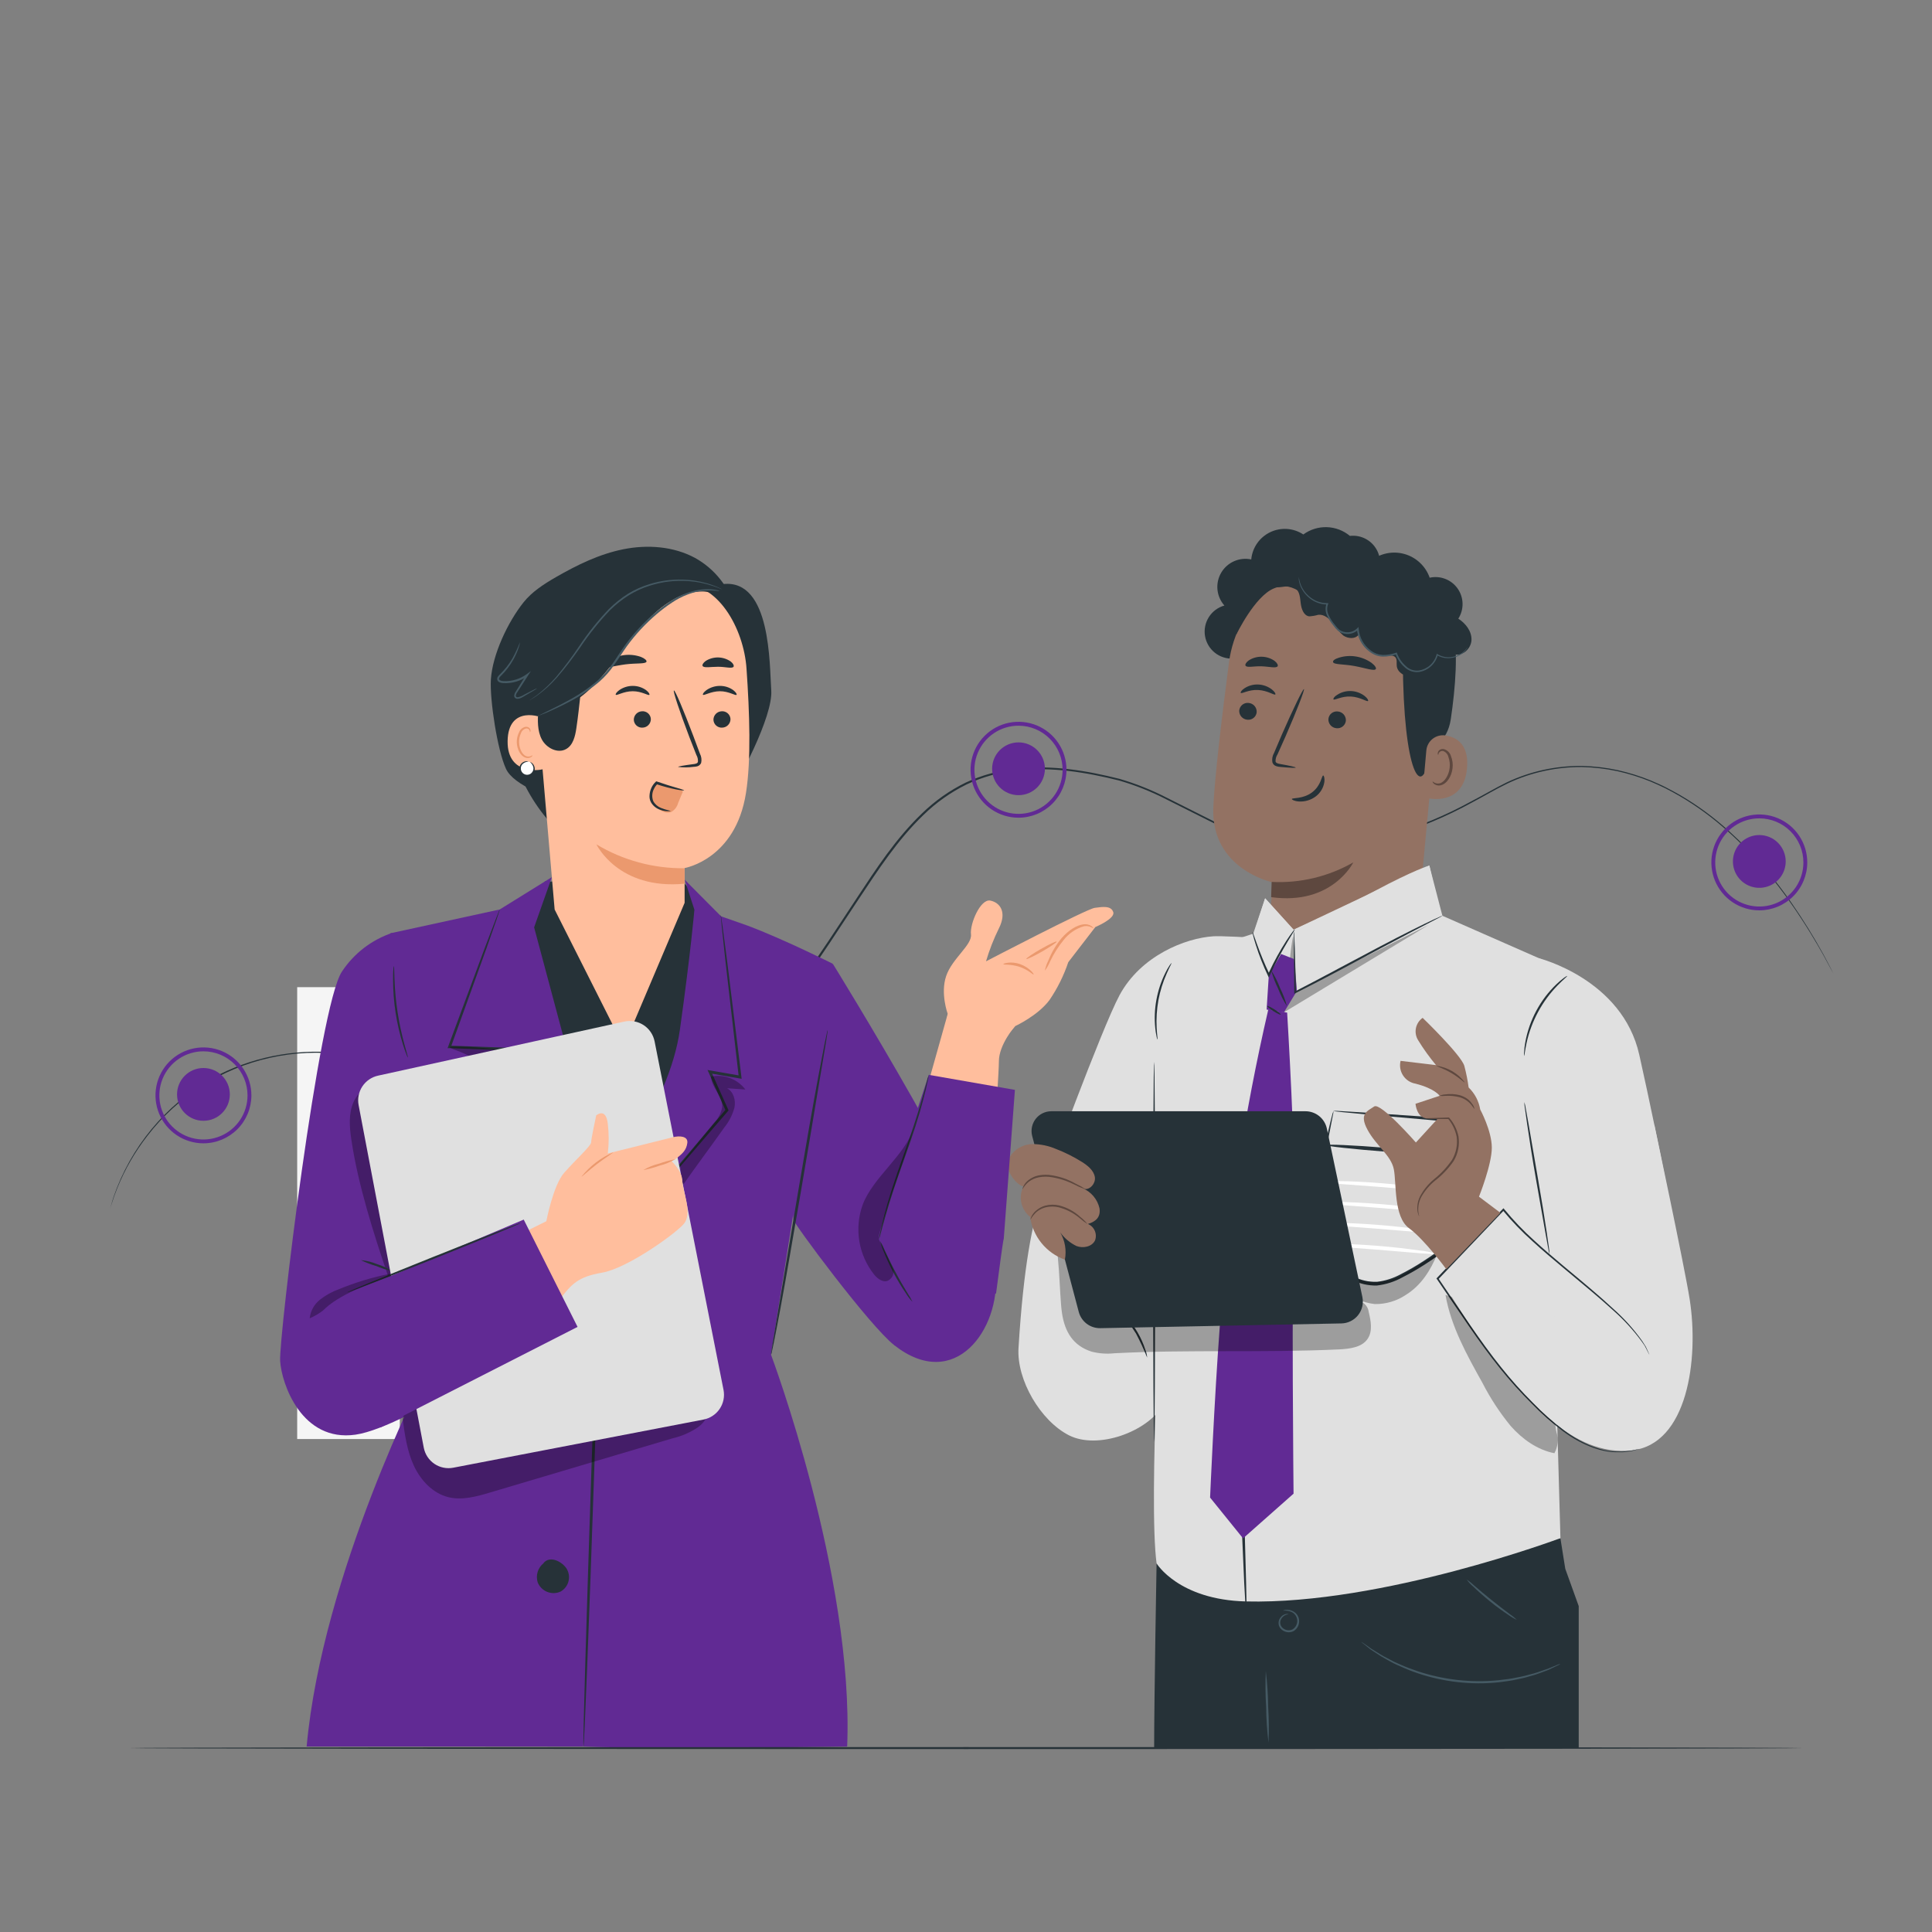<svg width="250" height="250" viewBox="0 0 250 250" fill="none" xmlns="http://www.w3.org/2000/svg">
<rect x="0" y="0" width="250" height="250" fill="#808080" stroke="none"/>
<g id="Business analytics-pana 1">
<g id="freepik--Chart--inject-23">
<path id="Vector" d="M51.735 127.74H38.455V186.21H51.735V127.74Z" fill="#F5F5F5"/>
<path id="Vector_2" d="M237.235 125.96C237.235 125.96 237.115 125.76 236.895 125.355C236.675 124.95 236.365 124.355 235.925 123.555C235.04 121.995 233.71 119.7 231.755 116.905C230.78 115.51 229.625 114 228.28 112.405C226.83 110.685 225.259 109.071 223.58 107.575C221.663 105.84 219.572 104.309 217.34 103.005C216.745 102.665 216.14 102.325 215.505 102.005C214.87 101.685 214.215 101.405 213.555 101.12C212.179 100.56 210.759 100.117 209.31 99.795C207.789 99.468 206.24 99.288 204.685 99.255C203.061 99.247 201.442 99.415 199.855 99.755C198.2 100.109 196.592 100.656 195.065 101.385C193.515 102.125 192 103.045 190.4 103.885C187.143 105.674 183.705 107.112 180.145 108.175C176.332 109.201 172.386 109.648 168.44 109.5C167.94 109.5 167.44 109.46 166.94 109.44C166.428 109.429 165.917 109.39 165.41 109.325C165.155 109.29 164.91 109.275 164.645 109.225L163.885 109.07C163.385 108.98 162.885 108.81 162.385 108.67C160.392 108.024 158.452 107.224 156.585 106.275L150.865 103.405C148.93 102.415 146.906 101.61 144.82 101C140.59 99.94 136.115 99.205 131.62 99.68C129.355 99.917 127.146 100.533 125.085 101.5C123.026 102.514 121.141 103.847 119.5 105.45C116.15 108.67 113.63 112.565 111.125 116.325C108.62 120.085 106.215 123.875 103.625 127.425C101.124 130.948 98.289 134.221 95.16 137.2C93.625 138.626 91.986 139.935 90.255 141.115C88.554 142.259 86.763 143.262 84.9 144.115C83.085 144.954 81.19 145.609 79.245 146.07C78.29 146.325 77.315 146.46 76.355 146.62C75.395 146.729 74.43 146.789 73.465 146.8C69.724 146.825 66.032 145.945 62.705 144.235C59.47 142.66 56.555 140.77 53.57 139.305C47.832 136.336 41.233 135.478 34.927 136.881C28.62 138.284 23.008 141.858 19.07 146.98C17.46 149.045 16.147 151.326 15.17 153.755L14.75 154.865C14.635 155.185 14.555 155.46 14.485 155.675L14.265 156.34C14.265 156.34 14.325 156.11 14.46 155.67C14.525 155.45 14.6 155.17 14.71 154.85C14.82 154.53 14.965 154.155 15.12 153.735C17.625 147.366 22.363 142.128 28.45 139C33.419 136.547 39.002 135.615 44.5 136.32C47.685 136.721 50.777 137.67 53.64 139.125C56.64 140.59 59.555 142.48 62.78 144.04C66.077 145.73 69.734 146.597 73.44 146.57C74.397 146.56 75.353 146.499 76.305 146.39C77.26 146.23 78.22 146.095 79.17 145.845C81.1 145.383 82.979 144.73 84.78 143.895C86.629 143.04 88.407 142.037 90.095 140.895C91.814 139.719 93.444 138.417 94.97 137C98.085 134.028 100.908 130.765 103.4 127.255C105.98 123.71 108.4 119.95 110.9 116.165C113.4 112.38 115.92 108.5 119.3 105.26C120.967 103.634 122.883 102.283 124.975 101.26C127.063 100.293 129.299 99.685 131.59 99.46C136.14 98.96 140.635 99.72 144.885 100.79C146.982 101.404 149.016 102.216 150.96 103.215L156.675 106.085C158.532 107.029 160.459 107.828 162.44 108.475C162.94 108.61 163.44 108.78 163.94 108.865L164.69 109.02C164.94 109.07 165.19 109.085 165.44 109.12C165.94 109.19 166.44 109.21 166.94 109.235C167.44 109.26 167.94 109.3 168.44 109.295C172.363 109.449 176.286 109.012 180.08 108C183.627 106.945 187.053 105.517 190.3 103.74C191.895 102.92 193.405 102.01 194.975 101.24C198.011 99.807 201.332 99.079 204.69 99.11C206.257 99.143 207.818 99.328 209.35 99.66C210.808 99.987 212.236 100.435 213.62 101C214.285 101.295 214.955 101.565 215.58 101.895C216.205 102.225 216.825 102.545 217.425 102.895C219.663 104.208 221.759 105.749 223.68 107.495C225.357 109.003 226.926 110.627 228.375 112.355C229.72 113.94 230.875 115.455 231.835 116.855C233.329 119.008 234.709 121.237 235.97 123.535C236.4 124.325 236.705 124.94 236.92 125.345L237.235 125.96Z" fill="#263238"/>
<path id="Vector_3" d="M131.795 102.895C133.681 102.895 135.21 101.366 135.21 99.48C135.21 97.594 133.681 96.065 131.795 96.065C129.909 96.065 128.38 97.594 128.38 99.48C128.38 101.366 129.909 102.895 131.795 102.895Z" fill="#612A94"/>
<path id="Vector_4" d="M131.795 105.81C130.567 105.81 129.368 105.446 128.347 104.764C127.326 104.082 126.531 103.112 126.062 101.978C125.592 100.844 125.47 99.596 125.709 98.392C125.949 97.189 126.541 96.083 127.409 95.216C128.277 94.348 129.383 93.757 130.587 93.519C131.791 93.28 133.039 93.403 134.173 93.874C135.307 94.344 136.275 95.14 136.957 96.161C137.638 97.182 138.001 98.382 138 99.61C137.997 101.254 137.342 102.831 136.179 103.993C135.016 105.155 133.439 105.809 131.795 105.81ZM131.795 93.905C130.667 93.905 129.564 94.24 128.625 94.866C127.687 95.493 126.956 96.384 126.524 97.427C126.092 98.469 125.979 99.616 126.199 100.723C126.42 101.83 126.963 102.846 127.761 103.644C128.559 104.442 129.575 104.985 130.682 105.205C131.789 105.425 132.936 105.312 133.978 104.881C135.021 104.449 135.911 103.718 136.538 102.779C137.165 101.841 137.5 100.738 137.5 99.61C137.499 98.097 136.897 96.647 135.827 95.577C134.758 94.508 133.307 93.906 131.795 93.905Z" fill="#612A94"/>
<path id="Vector_5" d="M26.324 145.03C28.21 145.03 29.739 143.501 29.739 141.615C29.739 139.729 28.21 138.2 26.324 138.2C24.438 138.2 22.909 139.729 22.909 141.615C22.909 143.501 24.438 145.03 26.324 145.03Z" fill="#612A94"/>
<path id="Vector_6" d="M26.325 147.945C25.098 147.945 23.898 147.581 22.878 146.899C21.857 146.217 21.062 145.248 20.592 144.114C20.123 142.981 20 141.733 20.239 140.529C20.479 139.326 21.07 138.22 21.938 137.352C22.805 136.485 23.911 135.894 25.115 135.654C26.318 135.415 27.566 135.538 28.7 136.007C29.834 136.477 30.803 137.272 31.484 138.293C32.166 139.313 32.53 140.513 32.53 141.74C32.529 143.385 31.875 144.963 30.711 146.126C29.548 147.289 27.97 147.944 26.325 147.945ZM26.325 136.04C25.197 136.04 24.093 136.375 23.155 137.002C22.217 137.629 21.486 138.52 21.054 139.563C20.622 140.606 20.51 141.753 20.73 142.86C20.951 143.967 21.494 144.983 22.293 145.781C23.091 146.578 24.108 147.121 25.215 147.341C26.322 147.56 27.469 147.447 28.512 147.014C29.554 146.582 30.445 145.85 31.071 144.911C31.697 143.972 32.031 142.868 32.03 141.74C32.028 140.228 31.425 138.779 30.356 137.711C29.287 136.642 27.837 136.041 26.325 136.04Z" fill="#612A94"/>
<path id="Vector_7" d="M231.069 111.47C231.069 112.145 230.869 112.806 230.494 113.367C230.118 113.929 229.585 114.367 228.961 114.625C228.337 114.883 227.65 114.951 226.988 114.819C226.326 114.688 225.717 114.362 225.239 113.885C224.762 113.407 224.437 112.799 224.305 112.136C224.173 111.474 224.241 110.787 224.499 110.163C224.758 109.539 225.195 109.006 225.757 108.63C226.319 108.255 226.979 108.055 227.654 108.055C228.56 108.055 229.429 108.415 230.069 109.055C230.709 109.696 231.069 110.564 231.069 111.47Z" fill="#612A94"/>
<path id="Vector_8" d="M227.654 117.8C226.427 117.8 225.227 117.436 224.206 116.754C223.186 116.072 222.391 115.102 221.921 113.968C221.452 112.834 221.329 111.586 221.569 110.383C221.809 109.179 222.4 108.073 223.268 107.206C224.137 106.338 225.243 105.747 226.447 105.509C227.651 105.27 228.899 105.393 230.032 105.864C231.166 106.334 232.135 107.13 232.816 108.151C233.497 109.172 233.86 110.372 233.859 111.6C233.857 113.244 233.202 114.821 232.039 115.983C230.875 117.145 229.299 117.799 227.654 117.8ZM227.654 105.895C226.526 105.895 225.423 106.229 224.485 106.856C223.547 107.483 222.815 108.374 222.383 109.417C221.952 110.459 221.839 111.606 222.059 112.713C222.279 113.82 222.822 114.836 223.62 115.634C224.418 116.432 225.435 116.975 226.541 117.195C227.648 117.415 228.795 117.302 229.837 116.871C230.88 116.439 231.771 115.708 232.398 114.769C233.025 113.831 233.359 112.728 233.359 111.6C233.358 110.087 232.756 108.637 231.687 107.567C230.617 106.498 229.167 105.896 227.654 105.895Z" fill="#612A94"/>
</g>
<g id="freepik--character-2--inject-23">
<path id="Vector_9" d="M149.661 202.325C149.661 202.325 149.346 219.74 149.346 226.2H204.286V207.83L202.546 203L201.921 199.08L149.661 202.325Z" fill="#263238"/>
<path id="Vector_10" d="M164.145 225.5C163.957 223.967 163.855 222.424 163.84 220.88C163.74 219.337 163.725 217.79 163.795 216.245C163.983 217.78 164.084 219.324 164.1 220.87C164.199 222.411 164.214 223.957 164.145 225.5Z" fill="#455A64"/>
<path id="Vector_11" d="M166.025 208.42C166.025 208.42 166.125 208.345 166.345 208.315C166.659 208.276 166.977 208.33 167.26 208.47C167.48 208.57 167.672 208.724 167.818 208.917C167.964 209.11 168.059 209.336 168.095 209.575C168.137 209.868 168.09 210.167 167.962 210.434C167.834 210.701 167.63 210.924 167.375 211.075C167.102 211.208 166.794 211.248 166.496 211.189C166.198 211.13 165.928 210.976 165.725 210.75C165.545 210.552 165.445 210.293 165.445 210.025C165.445 209.797 165.513 209.574 165.64 209.385C165.724 209.248 165.835 209.13 165.967 209.037C166.099 208.945 166.248 208.882 166.405 208.85C166.63 208.82 166.75 208.875 166.745 208.885C166.74 208.895 166.62 208.885 166.43 208.95C166.16 209.041 165.934 209.23 165.795 209.48C165.69 209.651 165.643 209.853 165.663 210.053C165.683 210.254 165.768 210.442 165.905 210.59C166.074 210.769 166.295 210.89 166.536 210.936C166.778 210.982 167.028 210.95 167.25 210.845C167.444 210.726 167.603 210.558 167.711 210.358C167.819 210.158 167.872 209.933 167.864 209.706C167.857 209.478 167.789 209.257 167.668 209.065C167.547 208.872 167.377 208.715 167.175 208.61C166.817 208.442 166.419 208.377 166.025 208.42Z" fill="#455A64"/>
<path id="Vector_12" d="M196.275 209.6C195.898 209.439 195.542 209.232 195.215 208.985C194.585 208.57 193.715 207.96 192.835 207.24C191.955 206.52 191.16 205.815 190.62 205.29C190.307 205.026 190.028 204.723 189.79 204.39C190.132 204.614 190.452 204.87 190.745 205.155C191.315 205.655 192.105 206.32 192.995 207.035C193.885 207.75 194.72 208.38 195.32 208.835C195.661 209.06 195.981 209.316 196.275 209.6Z" fill="#455A64"/>
<path id="Vector_13" d="M201.91 215.32C201.837 215.376 201.756 215.421 201.67 215.455L200.95 215.8L200.45 216.045C200.26 216.13 200.04 216.205 199.81 216.29C199.35 216.455 198.81 216.675 198.23 216.83L197.29 217.095C196.965 217.185 196.615 217.24 196.26 217.32C195.55 217.49 194.76 217.575 193.96 217.685C190.396 218.055 186.794 217.651 183.4 216.5C182.664 216.251 181.942 215.964 181.235 215.64C180.905 215.49 180.575 215.355 180.275 215.2L179.42 214.735C178.929 214.469 178.454 214.177 177.995 213.86C177.79 213.725 177.595 213.605 177.42 213.485C177.245 213.365 177.105 213.24 176.965 213.13L176.34 212.63C176.2 212.515 176.13 212.455 176.135 212.445C176.218 212.486 176.296 212.535 176.37 212.59L177.025 213.045L177.49 213.375C177.665 213.49 177.865 213.605 178.075 213.735C178.495 213.985 178.955 214.3 179.51 214.565L180.365 215.015C180.665 215.165 180.99 215.29 181.32 215.44C181.975 215.75 182.71 215.99 183.475 216.265C186.834 217.375 190.389 217.769 193.91 217.42C194.72 217.32 195.49 217.245 196.195 217.085C196.55 217.01 196.895 216.96 197.22 216.875L198.155 216.625C198.755 216.485 199.27 216.28 199.735 216.125C199.965 216.045 200.185 215.975 200.38 215.9L200.91 215.68L201.645 215.38C201.731 215.349 201.82 215.329 201.91 215.32Z" fill="#455A64"/>
<path id="Vector_14" d="M159.565 85.22C158.705 85.265 157.858 84.992 157.187 84.452C156.516 83.912 156.067 83.143 155.927 82.293C155.787 81.443 155.966 80.572 156.429 79.845C156.891 79.118 157.606 78.588 158.435 78.355C157.929 77.782 157.615 77.064 157.54 76.303C157.465 75.543 157.632 74.777 158.017 74.116C158.402 73.456 158.985 72.933 159.684 72.623C160.383 72.313 161.162 72.232 161.91 72.39C161.98 71.64 162.242 70.921 162.673 70.303C163.103 69.686 163.686 69.19 164.365 68.864C165.044 68.539 165.795 68.395 166.547 68.447C167.298 68.499 168.022 68.744 168.65 69.16C169.531 68.513 170.603 68.18 171.695 68.214C172.787 68.247 173.836 68.645 174.675 69.345C175.41 69.26 176.152 69.409 176.797 69.772C177.441 70.135 177.954 70.693 178.261 71.366C178.569 72.038 178.656 72.791 178.509 73.515C178.362 74.24 177.99 74.9 177.445 75.4" fill="#263238"/>
<path id="Vector_15" d="M159.035 85.68C159.52 81.98 161.38 78.599 164.247 76.21C167.113 73.821 170.774 72.6 174.5 72.79L175.27 72.83C183.52 73.72 187.37 81.23 186.245 89.45L183.68 116.95L183.54 118.285L164.26 121.165L164.635 114.165C164.635 114.165 156.72 112.5 157 104.545C157.16 100.7 158.1 92.81 159.035 85.68Z" fill="#937263"/>
<path id="Vector_16" d="M164.55 114.12C168.243 114.307 171.912 113.429 175.12 111.59C175.12 111.59 172.385 117.19 164.485 116.09L164.55 114.12Z" fill="#5E483F"/>
<path id="Vector_17" d="M160.355 91.93C160.339 92.225 160.437 92.515 160.63 92.739C160.823 92.963 161.096 93.103 161.39 93.13C161.534 93.149 161.681 93.139 161.821 93.1C161.961 93.062 162.092 92.995 162.206 92.906C162.32 92.816 162.415 92.704 162.485 92.577C162.556 92.449 162.6 92.309 162.615 92.165C162.632 91.868 162.533 91.577 162.339 91.352C162.145 91.127 161.871 90.987 161.575 90.96C161.431 90.943 161.285 90.954 161.146 90.993C161.006 91.033 160.876 91.1 160.763 91.19C160.649 91.28 160.555 91.392 160.485 91.519C160.415 91.646 160.371 91.786 160.355 91.93Z" fill="#263238"/>
<path id="Vector_18" d="M160.551 89.66C160.686 89.815 161.551 89.22 162.801 89.285C164.051 89.35 164.885 90 165.025 89.86C165.095 89.795 164.966 89.52 164.586 89.22C164.077 88.826 163.458 88.601 162.816 88.575C162.178 88.546 161.547 88.721 161.016 89.075C160.626 89.325 160.501 89.59 160.551 89.66Z" fill="#263238"/>
<path id="Vector_19" d="M171.895 93.03C171.876 93.326 171.973 93.617 172.167 93.842C172.36 94.066 172.635 94.206 172.93 94.23C173.074 94.248 173.22 94.237 173.36 94.199C173.5 94.16 173.63 94.094 173.744 94.004C173.858 93.914 173.953 93.802 174.024 93.676C174.094 93.549 174.139 93.409 174.155 93.265C174.173 92.969 174.074 92.677 173.88 92.453C173.685 92.229 173.411 92.089 173.115 92.065C172.971 92.046 172.825 92.056 172.685 92.095C172.546 92.134 172.415 92.2 172.301 92.29C172.187 92.38 172.093 92.492 172.023 92.619C171.953 92.746 171.91 92.886 171.895 93.03Z" fill="#263238"/>
<path id="Vector_20" d="M172.55 90.5C172.685 90.655 173.58 90.065 174.8 90.13C176.02 90.195 176.885 90.845 177.025 90.705C177.095 90.64 176.965 90.365 176.59 90.065C176.08 89.671 175.459 89.446 174.815 89.42C174.178 89.393 173.548 89.568 173.015 89.92C172.63 90.15 172.5 90.415 172.55 90.5Z" fill="#263238"/>
<path id="Vector_21" d="M167.665 99.325C167.665 99.255 166.92 99.085 165.7 98.87C165.39 98.82 165.095 98.745 165.055 98.53C165.043 98.206 165.132 97.886 165.31 97.615C165.64 96.875 165.985 96.115 166.35 95.285C167.8 91.965 168.85 89.23 168.73 89.17C168.61 89.11 167.315 91.76 165.865 95.075L164.865 97.425C164.65 97.791 164.572 98.222 164.645 98.64C164.681 98.758 164.746 98.865 164.833 98.952C164.92 99.039 165.027 99.104 165.145 99.14C165.314 99.198 165.491 99.232 165.67 99.24C166.89 99.35 167.66 99.395 167.665 99.325Z" fill="#263238"/>
<path id="Vector_22" d="M171.22 100.35C171.025 100.35 170.955 101.655 169.77 102.54C168.585 103.425 167.185 103.21 167.165 103.395C167.165 103.475 167.47 103.665 168.065 103.71C168.841 103.761 169.609 103.536 170.235 103.075C170.836 102.631 171.241 101.971 171.365 101.235C171.445 100.68 171.31 100.345 171.22 100.35Z" fill="#263238"/>
<path id="Vector_23" d="M172.501 85.68C172.606 86.015 173.831 85.92 175.256 86.18C176.681 86.44 177.821 86.87 178.026 86.58C178.121 86.445 177.936 86.12 177.481 85.775C176.877 85.349 176.184 85.067 175.454 84.95C174.724 84.832 173.978 84.884 173.271 85.1C172.711 85.27 172.431 85.5 172.501 85.68Z" fill="#263238"/>
<path id="Vector_24" d="M161.175 86.145C161.375 86.43 162.235 86.185 163.245 86.22C164.255 86.255 165.105 86.5 165.32 86.22C165.41 86.085 165.29 85.8 164.93 85.52C164.443 85.179 163.865 84.991 163.27 84.98C162.676 84.968 162.091 85.133 161.59 85.455C161.22 85.725 161.09 86 161.175 86.145Z" fill="#263238"/>
<path id="Vector_25" d="M160 82.075C160 82.075 162.345 77.195 164.805 76.155C167.78 74.89 168.875 78.155 171.685 77.51C174.495 76.865 177.335 75.66 180.06 77.94C183.06 80.44 181.51 82.01 181.525 85.55C181.59 99.895 184 104.05 185.08 97.37C185.2 96.635 187.275 96.15 187.735 93.045C188.33 89.02 188.735 84.115 187.97 81.2C187.33 78.745 186.03 77.005 183.65 75.04C179.89 71.935 174.53 71.605 170.87 71.795C167.21 71.985 159.96 75.82 160 82.075Z" fill="#263238"/>
<path id="Vector_26" d="M184.565 97.125C184.589 96.833 184.672 96.549 184.809 96.291C184.946 96.032 185.134 95.804 185.361 95.62C185.589 95.437 185.852 95.301 186.134 95.222C186.415 95.143 186.71 95.122 187 95.16C188.475 95.375 190.085 96.3 189.835 99.36C189.39 104.79 184.03 103.225 184.035 103.07C184.04 102.915 184.36 99.395 184.565 97.125Z" fill="#937263"/>
<path id="Vector_27" d="M185.38 101.12C185.405 101.12 185.47 101.195 185.625 101.28C185.842 101.395 186.095 101.421 186.33 101.355C186.92 101.19 187.48 100.32 187.585 99.355C187.639 98.891 187.586 98.421 187.43 97.98C187.394 97.806 187.316 97.644 187.203 97.507C187.09 97.37 186.945 97.263 186.78 97.195C186.674 97.161 186.558 97.163 186.453 97.202C186.348 97.241 186.259 97.314 186.2 97.41C186.115 97.555 186.14 97.665 186.11 97.67C186.08 97.675 186 97.57 186.065 97.35C186.105 97.219 186.19 97.105 186.305 97.03C186.464 96.929 186.657 96.895 186.84 96.935C187.06 96.997 187.26 97.114 187.421 97.275C187.582 97.436 187.699 97.636 187.76 97.855C187.954 98.344 188.022 98.873 187.96 99.395C187.84 100.485 187.195 101.465 186.39 101.625C186.242 101.656 186.088 101.653 185.941 101.616C185.793 101.578 185.656 101.508 185.54 101.41C185.38 101.255 185.36 101.13 185.38 101.12Z" fill="#5E483F"/>
<path id="Vector_28" d="M185 86.59C184.306 87.096 183.497 87.421 182.645 87.535C181.79 87.58 180.84 87.035 180.74 86.19C180.695 85.81 180.81 85.375 180.575 85.07C180.34 84.765 179.74 84.79 179.285 84.815C178.484 84.838 177.7 84.585 177.063 84.099C176.426 83.613 175.975 82.923 175.785 82.145C175.35 82.73 174.415 82.645 173.82 82.235C173.278 81.75 172.807 81.191 172.42 80.575C171.97 80.005 171.325 79.485 170.6 79.55C170.211 79.664 169.81 79.733 169.405 79.755C168.695 79.655 168.405 78.8 168.315 78.085C168.225 77.37 168.2 76.54 167.615 76.125C167.03 75.71 166.335 75.91 165.67 75.975C165.005 76.04 164.17 75.845 164.035 75.19C164.015 75.017 164.03 74.842 164.08 74.675C164.13 74.508 164.213 74.353 164.325 74.22C164.8 73.584 165.475 73.127 166.242 72.922C167.008 72.717 167.821 72.776 168.55 73.09C168.861 72.198 169.43 71.418 170.185 70.85C170.939 70.281 171.845 69.949 172.788 69.896C173.731 69.842 174.669 70.07 175.483 70.549C176.297 71.029 176.95 71.739 177.36 72.59C177.965 72.1 178.679 71.762 179.441 71.605C180.204 71.448 180.993 71.477 181.742 71.69C182.491 71.902 183.178 72.291 183.745 72.825C184.312 73.358 184.743 74.02 185 74.755C185.676 74.606 186.381 74.66 187.026 74.912C187.671 75.163 188.226 75.6 188.623 76.167C189.02 76.735 189.239 77.407 189.254 78.099C189.268 78.791 189.077 79.471 188.705 80.055C189.655 80.665 190.445 81.675 190.41 82.805C190.375 83.935 189.22 84.995 188.15 84.645C188.341 85.098 188.353 85.606 188.185 86.068C188.016 86.53 187.68 86.911 187.243 87.136C186.805 87.36 186.299 87.411 185.826 87.278C185.353 87.145 184.947 86.839 184.69 86.42" fill="#263238"/>
<path id="Vector_29" d="M168.066 74.67C168.06 74.703 168.06 74.737 168.066 74.77C168.066 74.835 168.066 74.935 168.066 75.065C168.122 75.436 168.238 75.796 168.411 76.13C168.682 76.66 169.072 77.12 169.551 77.475C170.181 77.956 170.952 78.217 171.746 78.22L171.661 78.095C171.477 78.581 171.49 79.118 171.696 79.595C171.915 80.095 172.206 80.56 172.561 80.975C172.728 81.213 172.921 81.433 173.136 81.63C173.389 81.822 173.686 81.949 174.001 82C174.319 82.061 174.647 82.043 174.957 81.949C175.267 81.855 175.55 81.687 175.781 81.46L175.581 81.39C175.627 81.959 175.793 82.511 176.067 83.011C176.341 83.512 176.717 83.949 177.171 84.295C177.669 84.703 178.287 84.94 178.931 84.97C179.535 84.971 180.135 84.87 180.706 84.67L180.566 84.6C180.816 85.272 181.23 85.872 181.771 86.345C182.017 86.579 182.312 86.755 182.634 86.86C182.957 86.966 183.299 86.998 183.636 86.955C184.213 86.86 184.751 86.599 185.182 86.203C185.612 85.806 185.918 85.293 186.061 84.725L185.936 84.775C186.491 85.109 187.145 85.238 187.786 85.14C188.264 85.083 188.722 84.911 189.121 84.64C189.37 84.468 189.587 84.253 189.761 84.005C189.823 83.921 189.873 83.828 189.911 83.73C189.685 84.058 189.4 84.341 189.071 84.565C188.679 84.817 188.234 84.975 187.771 85.025C187.161 85.103 186.544 84.971 186.021 84.65L185.926 84.585L185.896 84.7C185.755 85.229 185.464 85.706 185.057 86.072C184.651 86.439 184.146 86.68 183.606 86.765C183.298 86.801 182.986 86.769 182.693 86.669C182.4 86.57 182.132 86.406 181.911 86.19C181.403 85.742 181.015 85.175 180.781 84.54L180.746 84.435L180.641 84.465C180.094 84.654 179.519 84.751 178.941 84.75C178.345 84.725 177.774 84.505 177.316 84.125C176.889 83.798 176.535 83.385 176.276 82.913C176.018 82.441 175.861 81.921 175.816 81.385L175.791 81.125L175.611 81.315C175.304 81.61 174.904 81.788 174.48 81.818C174.056 81.848 173.635 81.728 173.291 81.48C173.088 81.294 172.906 81.088 172.746 80.865C172.402 80.466 172.117 80.02 171.901 79.54C171.801 79.327 171.746 79.097 171.737 78.862C171.729 78.628 171.767 78.394 171.851 78.175L171.901 78.05H171.761C171.004 78.057 170.265 77.818 169.656 77.37C169.187 77.035 168.799 76.599 168.521 76.095C168.286 75.651 168.132 75.168 168.066 74.67Z" fill="#455A64"/>
<path id="Vector_30" d="M194.541 156.535L201.761 163.5L199.426 150.195L214.076 145.565C214.076 145.565 217.966 163.82 218.646 168.14C219.856 175.89 218.366 186.905 211.146 187.68C203.336 188.515 197.436 180.81 193.681 175.755C190.796 171.87 186.141 165.075 186.141 165.075L194.541 156.545" fill="#E0E0E0"/>
<path id="Vector_31" d="M138.73 144.705C136.38 152.105 133.095 153.205 131.795 174.43C131.54 178.565 134.645 183.865 138.34 185.735C142.035 187.605 148.48 185.31 150.57 181.735L152.645 166.05L138.73 144.705Z" fill="#E0E0E0"/>
<path id="Vector_32" d="M148.44 175.675C148.016 174.612 147.535 173.572 147 172.56C146.384 171.592 145.716 170.657 145 169.76C145.286 169.948 145.541 170.179 145.755 170.445C146.871 171.662 147.711 173.107 148.215 174.68C148.342 174.998 148.418 175.333 148.44 175.675Z" fill="#263238"/>
<path id="Vector_33" d="M135.19 153.235C135.315 152.8 142.545 133.12 144.85 128.81C147.61 123.655 153.41 121.38 157.01 121.155C160.61 120.93 199.15 124 199.15 124C199.15 124 209.945 126.71 212.125 136.5C214.865 148.745 217.07 160.825 217.07 160.825L197.755 165L195.5 159.255L159.205 167.355L150.345 154.245L135.19 153.235Z" fill="#E0E0E0"/>
<path id="Vector_34" d="M201.92 199.055L201 166.25L201.715 125.125L186.646 118.5L184.955 112L167.385 120.305L163.705 116.24L162.165 120.82L158.316 122.08L150.741 137L150.411 163.2C150.411 163.2 148.576 194.08 149.661 202.305C149.661 202.305 152.5 207.015 161.23 207.225C178.93 207.65 201.92 199.035 201.92 199.035" fill="#E0E0E0"/>
<path id="Vector_35" d="M186.63 154.17C186.63 154.24 185.74 154.17 184.32 154.07L178.785 153.605L173.245 153.195C171.825 153.085 170.95 153 170.95 152.93C171.714 152.815 172.489 152.784 173.26 152.84C174.685 152.84 176.655 152.935 178.825 153.11C180.995 153.285 182.95 153.51 184.36 153.715C185.77 153.92 186.635 154.1 186.63 154.17Z" fill="white"/>
<path id="Vector_36" d="M186.385 156.865C186.385 156.935 185.495 156.865 184.075 156.765L178.54 156.305L173 155.89C171.58 155.78 170.705 155.7 170.705 155.625C171.469 155.509 172.244 155.479 173.015 155.535C174.44 155.535 176.41 155.635 178.58 155.805C180.75 155.975 182.705 156.205 184.115 156.41C184.886 156.477 185.648 156.629 186.385 156.865Z" fill="white"/>
<path id="Vector_37" d="M186.14 159.56C186.14 159.63 185.25 159.56 183.83 159.46L178.295 159L172.755 158.585C171.335 158.48 170.46 158.395 170.46 158.325C170.46 158.255 171.345 158.215 172.77 158.23C174.195 158.245 176.165 158.33 178.335 158.5C180.505 158.67 182.46 158.9 183.87 159.11C184.641 159.173 185.403 159.324 186.14 159.56Z" fill="white"/>
<path id="Vector_38" d="M185.895 162.255C185.895 162.325 185.005 162.255 183.585 162.155L178.05 161.695L172.5 161.28C171.08 161.175 170.205 161.09 170.205 161.02C170.205 160.95 171.09 160.91 172.515 160.93C173.94 160.95 175.91 161.025 178.08 161.195C180.25 161.365 182.205 161.595 183.615 161.805C184.39 161.867 185.155 162.018 185.895 162.255Z" fill="white"/>
<path id="Vector_39" d="M161.216 208.085C161.196 208.017 161.186 207.946 161.186 207.875C161.186 207.705 161.156 207.5 161.136 207.25C161.106 206.655 161.061 205.855 161.001 204.84C160.906 202.705 160.776 199.69 160.611 195.985C160.331 188.485 159.976 178.16 160.111 166.725C160.181 161.005 160.371 155.55 160.921 150.61C161.471 145.67 162.336 141.295 163.101 137.61C163.866 133.925 164.601 131.005 165.101 128.97C165.346 127.97 165.546 127.21 165.686 126.635C165.756 126.39 165.806 126.195 165.851 126.03C165.865 125.958 165.89 125.889 165.926 125.825C165.932 125.896 165.932 125.968 165.926 126.04C165.891 126.21 165.851 126.41 165.806 126.655C165.681 127.235 165.511 128.02 165.306 129.015C164.866 131.06 164.206 134.015 163.471 137.68C162.736 141.345 161.936 145.735 161.396 150.645C160.856 155.555 160.696 161.005 160.626 166.71C160.506 178.13 160.811 188.47 161.006 195.955C161.106 199.665 161.191 202.68 161.246 204.815C161.271 205.815 161.286 206.635 161.296 207.23V207.855C161.285 207.936 161.258 208.015 161.216 208.085Z" fill="#263238"/>
<path id="Vector_40" d="M172.54 143.75C172.874 143.738 173.208 143.748 173.54 143.78L176.51 143.96L187.345 144.7H187.55V144.905C187.175 149.87 186.73 155.81 186.245 162.23V162.345L186.155 162.41C185.655 162.78 185.1 163.15 184.535 163.515C183.553 164.158 182.537 164.748 181.49 165.28C180.469 165.848 179.346 166.209 178.185 166.345C177.046 166.378 175.918 166.117 174.91 165.585C173.964 165.095 173.076 164.501 172.26 163.815C171.865 163.485 171.48 163.15 171.115 162.815C170.911 162.642 170.741 162.432 170.615 162.195C170.489 161.964 170.392 161.719 170.325 161.465C170.116 160.528 170.027 159.569 170.06 158.61C170.109 156.916 170.261 155.226 170.515 153.55C170.965 150.48 171.515 148.05 171.88 146.345C172.07 145.5 172.235 144.845 172.35 144.41C172.399 144.182 172.469 143.96 172.56 143.745C172.543 143.976 172.506 144.205 172.45 144.43C172.355 144.93 172.225 145.575 172.07 146.385C171.745 148.08 171.27 150.54 170.87 153.6C170.639 155.257 170.507 156.927 170.475 158.6C170.451 159.52 170.543 160.439 170.75 161.335C170.85 161.778 171.09 162.176 171.435 162.47C171.795 162.805 172.175 163.13 172.57 163.47C173.36 164.13 174.22 164.701 175.135 165.17C176.069 165.662 177.115 165.904 178.17 165.87C179.262 165.74 180.318 165.4 181.28 164.87C182.312 164.347 183.314 163.766 184.28 163.13C184.835 162.77 185.385 162.4 185.88 162.04L185.775 162.225C186.275 155.81 186.775 149.87 187.17 144.91L187.36 145.13L176.66 144.19L173.66 143.905L172.86 143.815C172.751 143.807 172.644 143.785 172.54 143.75Z" fill="#263238"/>
<path id="Vector_41" d="M184.956 112C184.956 112 182.991 112.57 177.956 115.26C173.016 117.895 167.396 120.305 167.396 120.305L167.826 128.24L186.501 118.855" fill="#E0E0E0"/>
<path id="Vector_42" d="M163.706 116.24L167.386 120.305L165.421 128.81L162.141 121.125" fill="#E0E0E0"/>
<path id="Vector_43" d="M187.235 149.395C187.235 149.535 183.71 149.37 179.385 149.035C175.06 148.7 171.56 148.31 171.57 148.175C171.58 148.04 175.095 148.175 179.42 148.535C183.745 148.895 187.245 149.26 187.235 149.395Z" fill="#263238"/>
<g id="Group" opacity="0.3">
<path id="Vector_44" d="M170.82 162.155C171.665 163.55 172.455 165.46 173.61 166.61C174.734 167.813 176.253 168.571 177.89 168.745C179.336 168.771 180.754 168.348 181.95 167.535C183.915 166.305 185.125 164.37 186 162.225C186.125 162.065 183.19 164.025 181.595 164.875C180.242 165.682 178.661 166.022 177.095 165.84C174.735 165.65 172.62 163.705 170.83 162.155" fill="black"/>
</g>
<g id="Group_2" opacity="0.3">
<path id="Vector_45" d="M167.321 121.185C167.156 121.305 166.136 131 166.136 131L184.876 119.675L167.816 128.24L167.321 121.185Z" fill="black"/>
</g>
<path id="Vector_46" d="M164.115 130.64C161.004 144.102 158.908 157.779 157.845 171.555C157.125 181.115 156.585 193.785 156.585 193.785L160.85 199.065L167.385 193.28C167.385 193.28 167.105 166.37 167.445 157.36C167.725 149.945 166.555 131.03 166.555 131.03L164.115 130.64Z" fill="#612A94"/>
<path id="Vector_47" d="M197.245 142.605C197.324 142.855 197.382 143.111 197.42 143.37C197.515 143.915 197.645 144.625 197.8 145.475C198.115 147.3 198.53 149.735 198.995 152.425C199.46 155.115 199.87 157.605 200.135 159.39C200.27 160.28 200.37 161.005 200.435 161.505C200.481 161.764 200.506 162.027 200.51 162.29C200.428 162.039 200.37 161.782 200.335 161.52C200.235 160.98 200.11 160.27 199.955 159.42C199.635 157.595 199.21 155.16 198.735 152.47C198.26 149.78 197.885 147.29 197.62 145.505C197.495 144.645 197.395 143.935 197.32 143.39C197.271 143.131 197.246 142.868 197.245 142.605Z" fill="#263238"/>
<path id="Vector_48" d="M202.815 126.275C202.845 126.31 202.315 126.73 201.55 127.51C199.558 129.556 198.174 132.114 197.55 134.9C197.32 135.965 197.265 136.64 197.22 136.64C197.194 136.474 197.194 136.306 197.22 136.14C197.243 135.705 197.295 135.273 197.375 134.845C197.637 133.426 198.117 132.056 198.8 130.785C199.481 129.513 200.358 128.357 201.4 127.36C201.714 127.056 202.048 126.773 202.4 126.515C202.526 126.415 202.666 126.334 202.815 126.275Z" fill="#263238"/>
<path id="Vector_49" d="M167.445 124.1L165.77 123.445L164.185 126.17L163.9 130.64L166.135 131L167.815 128.24L167.445 124.1Z" fill="#612A94"/>
<path id="Vector_50" d="M149.345 137.4C149.415 137.4 149.475 148.4 149.475 162C149.475 175.6 149.415 186.605 149.345 186.605C149.275 186.605 149.215 175.605 149.215 162C149.215 148.395 149.27 137.4 149.345 137.4Z" fill="#263238"/>
<path id="Vector_51" d="M167.565 120.235C167.595 120.26 167.2 120.86 166.61 121.855C165.833 123.151 165.122 124.486 164.48 125.855L164.305 126.235L164.185 126.49L164.065 126.24C163.454 124.956 162.933 123.631 162.505 122.275C162.34 121.775 162.225 121.34 162.155 121.05C162.101 120.902 162.072 120.747 162.07 120.59C162.105 120.59 162.305 121.21 162.67 122.22C163.035 123.23 163.58 124.62 164.3 126.125H164.065L164.245 125.74C164.889 124.358 165.625 123.022 166.45 121.74C166.77 121.24 167.04 120.87 167.235 120.61C167.328 120.47 167.439 120.344 167.565 120.235Z" fill="#263238"/>
<path id="Vector_52" d="M186.645 118.5C186.564 118.561 186.477 118.613 186.385 118.655L185.63 119.05L182.835 120.5C180.48 121.725 177.25 123.47 173.675 125.38C171.495 126.54 169.435 127.615 167.64 128.515L167.475 128.6V128.415C167.475 126.085 167.435 124.125 167.42 122.705C167.42 122.04 167.42 121.505 167.42 121.1C167.412 120.908 167.42 120.716 167.445 120.525C167.476 120.713 167.491 120.904 167.49 121.095C167.49 121.5 167.525 122.04 167.55 122.705C167.59 124.125 167.64 126.085 167.7 128.41L167.535 128.31C169.32 127.395 171.375 126.31 173.535 125.15C177.11 123.24 180.355 121.52 182.735 120.335C183.925 119.74 184.895 119.275 185.57 118.96L186.35 118.61C186.445 118.563 186.543 118.526 186.645 118.5Z" fill="#263238"/>
<path id="Vector_53" d="M151.605 124.605C151.64 124.605 151.35 125.105 150.97 125.975C150.479 127.079 150.118 128.237 149.895 129.425C149.684 130.614 149.608 131.824 149.67 133.03C149.725 133.955 149.82 134.53 149.78 134.53C149.719 134.406 149.678 134.272 149.66 134.135C149.582 133.772 149.525 133.405 149.49 133.035C149.366 131.813 149.416 130.578 149.64 129.37C149.862 128.154 150.254 126.976 150.805 125.87C150.966 125.536 151.15 125.214 151.355 124.905C151.5 124.71 151.59 124.595 151.605 124.605Z" fill="#263238"/>
<path id="Vector_54" d="M165.725 131.285C165.685 131.35 165.26 131.15 164.775 130.84C164.29 130.53 163.925 130.235 163.965 130.175C164.005 130.115 164.43 130.315 164.915 130.62C165.4 130.925 165.765 131.225 165.725 131.285Z" fill="#263238"/>
<path id="Vector_55" d="M166.53 130.195C166.072 129.482 165.69 128.723 165.39 127.93C165.012 127.174 164.712 126.382 164.495 125.565C164.95 126.279 165.331 127.038 165.63 127.83C166.009 128.586 166.31 129.378 166.53 130.195Z" fill="#263238"/>
<path id="Vector_56" d="M213.43 175.3C213.4 175.266 213.377 175.227 213.36 175.185C213.315 175.1 213.26 174.985 213.185 174.845C213.11 174.705 213.015 174.505 212.905 174.29C212.795 174.075 212.61 173.84 212.43 173.575C211.33 172.086 210.072 170.72 208.68 169.5C206.93 167.895 204.715 166.085 202.22 164C200.98 162.955 199.66 161.865 198.34 160.645C196.938 159.397 195.635 158.043 194.44 156.595H194.63L187.105 164.5C186.76 164.86 186.415 165.215 186.105 165.55V165.385C188.95 169.545 191.54 173.57 194.26 176.945C195.538 178.546 196.905 180.073 198.355 181.52C199.592 182.806 200.929 183.992 202.355 185.065C204.955 187.03 207.565 187.87 209.38 187.825C209.61 187.825 209.825 187.825 210.025 187.825L210.58 187.765L211.08 187.715L211.47 187.625L212 187.51L212.18 187.48C212.124 187.504 212.065 187.523 212.005 187.535L211.48 187.675L211.09 187.775L210.59 187.84L210.03 187.91C209.825 187.91 209.61 187.91 209.38 187.91C207.545 187.99 204.88 187.155 202.245 185.195C200.82 184.123 199.483 182.939 198.245 181.655C196.785 180.209 195.408 178.681 194.12 177.08C191.38 173.7 188.78 169.67 185.935 165.515L185.875 165.43L185.95 165.355L186.95 164.305L194.45 156.45L194.55 156.345L194.64 156.46C195.823 157.902 197.114 159.252 198.5 160.5C199.815 161.715 201.13 162.815 202.365 163.86C204.865 165.935 207.055 167.765 208.79 169.39C210.182 170.626 211.428 172.017 212.505 173.535C212.68 173.805 212.83 174.035 212.965 174.26L213.23 174.835L213.385 175.185C213.402 175.223 213.417 175.261 213.43 175.3Z" fill="#263238"/>
<g id="Group_3" opacity="0.3">
<path id="Vector_57" d="M177.115 169.78C177.066 169.355 176.859 168.965 176.535 168.685C175.915 168.28 175.135 168.815 174.5 169.185C172.825 170.185 170.755 170.15 168.805 170.065C162.93 169.871 157.072 169.315 151.265 168.4C148.43 167.925 145.565 167.305 143.03 165.945C140.495 164.585 138.28 162.4 137.465 159.64L136.105 158.905C137.16 161.15 137.05 167.5 137.425 169.945C137.8 172.39 138.89 174.14 141.245 174.9C142.211 175.148 143.214 175.219 144.205 175.11C153.87 174.61 163.62 175.065 173.285 174.61C174.67 174.54 176.285 174.35 177.01 173.185C177.635 172.19 177.385 170.91 177.115 169.78Z" fill="black"/>
</g>
<path id="Vector_58" d="M183.215 147.84C183.215 147.84 178.635 142.6 177.815 143.18C176.995 143.76 175.815 144.075 176.95 146.18C178.085 148.285 180 149.495 180.36 151.3C180.72 153.105 180.315 157.455 182.33 158.93C184.345 160.405 187.15 164.235 187.15 164.235L194.15 156.935L191.38 154.85C191.38 154.85 193.055 150.67 193.04 148.485C193.025 146.3 191.54 143.57 191.54 143.57C191.36 142.483 190.834 141.484 190.04 140.72C189.914 139.781 189.728 138.851 189.485 137.935C189.11 136.55 184.09 131.71 184.09 131.71C183.635 132.029 183.322 132.513 183.217 133.058C183.112 133.604 183.222 134.169 183.525 134.635C184.213 135.752 184.98 136.818 185.82 137.825L181.235 137.275C181.156 137.596 181.143 137.931 181.199 138.257C181.254 138.584 181.377 138.895 181.559 139.172C181.74 139.449 181.977 139.686 182.255 139.867C182.532 140.048 182.844 140.17 183.17 140.225C185.695 140.87 186.29 141.795 186.29 141.795L183.165 142.83C183.165 142.83 183.31 144.675 184.665 144.72L186.03 144.76L183.215 147.84Z" fill="#937263"/>
<path id="Vector_59" d="M184.405 144.705L187.435 144.605H187.5L187.53 144.64C188.132 145.328 188.545 146.16 188.73 147.055C188.894 148.151 188.675 149.271 188.11 150.225C187.447 151.188 186.64 152.043 185.715 152.76C184.991 153.347 184.382 154.065 183.92 154.875C183.629 155.428 183.49 156.05 183.52 156.675C183.55 157.12 183.66 157.35 183.635 157.36C183.61 157.37 183.6 157.305 183.55 157.195C183.486 157.034 183.442 156.866 183.42 156.695C183.348 156.046 183.464 155.39 183.755 154.805C184.205 153.958 184.817 153.207 185.555 152.595C186.45 151.88 187.235 151.037 187.885 150.095C188.419 149.191 188.632 148.135 188.49 147.095C188.322 146.237 187.94 145.436 187.38 144.765L187.46 144.8C185.57 144.815 184.4 144.775 184.405 144.705Z" fill="#5E483F"/>
<path id="Vector_60" d="M190.796 143.5C190.756 143.5 190.626 143.255 190.331 142.9C189.935 142.447 189.412 142.123 188.831 141.97C188.246 141.824 187.642 141.766 187.04 141.8C186.785 141.834 186.526 141.834 186.271 141.8C186.508 141.69 186.764 141.627 187.025 141.615C187.651 141.526 188.289 141.562 188.9 141.72C189.242 141.817 189.565 141.971 189.855 142.175C190.089 142.345 190.292 142.553 190.456 142.79C190.632 142.991 190.75 143.237 190.796 143.5Z" fill="#5E483F"/>
<path id="Vector_61" d="M189.545 140.065C189.49 140.12 188.81 139.435 187.8 138.845C186.79 138.255 185.86 137.985 185.88 137.91C186.604 138.008 187.3 138.249 187.929 138.619C188.559 138.989 189.108 139.48 189.545 140.065Z" fill="#5E483F"/>
<path id="Vector_62" d="M133.566 147L139.591 169.76C139.753 170.372 140.116 170.913 140.622 171.295C141.128 171.676 141.747 171.877 142.381 171.865L173.576 171.25C173.992 171.242 174.401 171.142 174.774 170.958C175.147 170.773 175.475 170.509 175.735 170.183C175.994 169.858 176.178 169.479 176.274 169.074C176.37 168.669 176.376 168.247 176.291 167.84L171.696 146.04C171.561 145.405 171.213 144.835 170.709 144.426C170.204 144.018 169.575 143.795 168.926 143.795H136.036C135.645 143.795 135.259 143.885 134.908 144.057C134.558 144.23 134.251 144.481 134.013 144.79C133.774 145.1 133.61 145.46 133.532 145.843C133.455 146.226 133.466 146.622 133.566 147Z" fill="#263238"/>
<path id="Vector_63" d="M130.945 152.135C130.628 151.733 130.455 151.235 130.455 150.722C130.455 150.21 130.628 149.712 130.945 149.31C131.272 148.917 131.68 148.599 132.143 148.381C132.605 148.162 133.109 148.048 133.62 148.045C134.652 148.049 135.672 148.26 136.62 148.665C137.797 149.116 138.927 149.681 139.995 150.35C140.75 150.825 141.53 151.44 141.675 152.315C141.82 153.19 140.87 154.195 140.095 153.755C140.638 153.984 141.119 154.339 141.498 154.79C141.877 155.241 142.143 155.776 142.275 156.35C142.44 157.465 141.845 158.06 140.775 158.38C141.173 158.547 141.49 158.86 141.662 159.255C141.835 159.649 141.848 160.095 141.7 160.5C141.305 161.335 140.155 161.565 139.295 161.235C138.46 160.831 137.739 160.226 137.195 159.475C137.812 160.54 138.025 161.791 137.795 163C136.611 162.575 135.565 161.835 134.772 160.858C133.979 159.881 133.468 158.706 133.295 157.46C132.723 157.005 132.325 156.368 132.166 155.654C132.008 154.94 132.099 154.194 132.425 153.54C131.47 153.245 130.385 151.78 130.46 150.78" fill="#937263"/>
<path id="Vector_64" d="M140.716 158.39C140.353 158.155 140.008 157.893 139.686 157.605C138.898 156.948 137.974 156.474 136.981 156.22C136.437 156.1 135.874 156.1 135.331 156.22C134.891 156.33 134.481 156.536 134.131 156.825C133.815 157.112 133.55 157.45 133.346 157.825C133.352 157.704 133.384 157.587 133.441 157.48C133.574 157.183 133.768 156.917 134.011 156.7C134.369 156.371 134.801 156.132 135.271 156.005C135.849 155.856 136.454 155.847 137.036 155.98C138.069 156.239 139.02 156.755 139.801 157.48C140.144 157.743 140.451 158.048 140.716 158.39Z" fill="#5E483F"/>
<path id="Vector_65" d="M140.451 153.865C140.018 153.747 139.6 153.579 139.206 153.365C138.773 153.147 138.329 152.953 137.876 152.785C137.319 152.591 136.747 152.442 136.166 152.34C135.594 152.235 135.007 152.235 134.436 152.34C133.971 152.426 133.532 152.616 133.151 152.895C132.806 153.168 132.52 153.508 132.311 153.895C132.311 153.895 132.311 153.755 132.411 153.54C132.555 153.231 132.769 152.959 133.036 152.745C133.427 152.424 133.89 152.203 134.386 152.1C134.988 151.982 135.608 151.982 136.211 152.1C136.807 152.204 137.393 152.363 137.961 152.575C138.416 152.758 138.859 152.971 139.286 153.215C139.69 153.402 140.079 153.619 140.451 153.865Z" fill="#5E483F"/>
<g id="Group_4" opacity="0.3">
<path id="Vector_66" d="M201.415 185.34C201.165 184.44 201.49 184.435 200.775 183.84C198.136 181.535 195.717 178.989 193.55 176.235C191.33 173.455 187.865 167.815 187.865 167.815L187.045 167.565C187.755 171.63 189.8 175.315 191.815 178.92C192.838 180.922 194.074 182.807 195.5 184.545C197 186.23 198.93 187.615 201.14 188.045C201.363 187.635 201.502 187.184 201.549 186.72C201.596 186.256 201.55 185.787 201.415 185.34Z" fill="black"/>
</g>
</g>
<g id="freepik--character-1--inject-23">
<path id="Vector_67" d="M46.805 132.405C46.831 132.57 46.843 132.738 46.84 132.905C46.84 133.272 46.85 133.752 46.87 134.345C46.87 134.66 46.87 135.01 46.87 135.385C46.87 135.76 46.93 136.175 46.96 136.62C47.035 137.5 47.075 138.51 47.245 139.62C47.32 140.175 47.395 140.755 47.475 141.36C47.555 141.965 47.685 142.585 47.795 143.23C48.005 144.53 48.325 145.895 48.635 147.34C49.305 150.215 50.135 153.34 51.04 156.655C51.945 159.97 52.745 163.105 53.37 166C53.655 167.46 53.955 168.835 54.13 170.145C54.225 170.795 54.335 171.425 54.405 172.03C54.475 172.635 54.525 173.225 54.58 173.785C54.715 174.895 54.715 175.915 54.75 176.785C54.75 177.23 54.785 177.645 54.78 178.025C54.775 178.405 54.75 178.75 54.735 179.07C54.705 179.667 54.68 180.147 54.66 180.51C54.655 180.678 54.638 180.845 54.61 181.01C54.593 180.844 54.593 180.676 54.61 180.51C54.61 180.145 54.61 179.665 54.61 179.07C54.61 178.755 54.61 178.41 54.61 178.03C54.61 177.65 54.57 177.24 54.55 176.795C54.495 175.91 54.48 174.9 54.325 173.795C54.265 173.238 54.2 172.658 54.13 172.055C54.055 171.45 53.935 170.83 53.835 170.18C53.65 168.88 53.335 167.51 53.05 166.06C52.405 163.18 51.59 160.03 50.695 156.735C49.8 153.44 49 150.3 48.325 147.41C48.025 145.96 47.71 144.585 47.515 143.28C47.41 142.63 47.29 142.005 47.21 141.4C47.13 140.795 47.07 140.21 47.005 139.65C46.845 138.54 46.825 137.525 46.77 136.65C46.77 136.205 46.715 135.79 46.71 135.41V134.365C46.71 133.765 46.735 133.29 46.745 132.925C46.747 132.75 46.767 132.576 46.805 132.405Z" fill="#263238"/>
<path id="Vector_68" d="M115.56 156.365L122.635 131.2L131.34 132.785C131.34 132.785 129.255 135.16 129.255 137.345C129.255 139.53 127.805 160.125 127.805 160.125C127.805 160.125 119.15 162.665 115.65 156.805" fill="#FFBE9D"/>
<path id="Vector_69" d="M122.635 131.2C122.635 131.2 121.665 128.575 122.43 126.305C123.195 124.035 125.81 122.275 125.645 120.91C125.48 119.545 126.87 116.28 128.145 116.535C129.42 116.79 130.315 118.035 129.26 120.125C128.583 121.498 128.024 122.927 127.59 124.395C127.59 124.395 140.59 117.62 141.655 117.475C142.72 117.33 143.78 117.18 144.055 118.03C144.33 118.88 141.735 119.96 141.735 119.96L138.235 124.505C137.654 126.238 136.838 127.884 135.81 129.395C134.31 131.425 131.355 132.785 131.355 132.785L127.565 137.345C127.565 137.345 121.8 135.385 122.635 131.2Z" fill="#FFBE9D"/>
<path id="Vector_70" d="M141.5 120.14C141.5 120.14 141.385 120.065 141.18 119.965C140.89 119.835 140.567 119.796 140.255 119.855C139.219 120.159 138.305 120.78 137.64 121.63C136.945 122.479 136.356 123.409 135.885 124.4C135.708 124.828 135.48 125.232 135.205 125.605C135.294 125.148 135.446 124.706 135.655 124.29C136.073 123.242 136.652 122.265 137.37 121.395C138.24 120.395 139.31 119.705 140.225 119.605C140.584 119.561 140.948 119.646 141.25 119.845C141.45 120 141.5 120.13 141.5 120.14Z" fill="#EB996E"/>
<path id="Vector_71" d="M136.725 121.845C136.775 121.93 135.935 122.5 134.855 123.12C133.775 123.74 132.855 124.175 132.805 124.09C132.755 124.005 133.59 123.43 134.675 122.81C135.76 122.19 136.675 121.755 136.725 121.845Z" fill="#EB996E"/>
<path id="Vector_72" d="M129.834 124.765C129.789 124.68 130.834 124.335 132.019 124.765C133.204 125.195 133.834 126.06 133.749 126.1C133.664 126.14 133.004 125.46 131.904 125.1C130.804 124.74 129.849 124.87 129.834 124.765Z" fill="#EB996E"/>
<path id="Vector_73" d="M102.67 157.82C102.605 158.195 112.52 171.575 115.735 174.085C123.625 180.24 129.425 171.915 128.845 164.87C128.265 157.825 107.77 124.715 107.77 124.715L101.135 140.35L102.67 157.82Z" fill="#612A94"/>
<path id="Vector_74" d="M50.779 121.17L68.809 116.935L70.509 114.06L88.594 114.35L92.794 118.845L104.844 124.765L94.729 167.23L60.789 168.975L50.779 121.17Z" fill="#263238"/>
<path id="Vector_75" d="M71.41 113.5L64.665 117.685L50.5 120.77L55 177.68C55 177.68 41.71 203.545 39.68 226H75.45C75.45 226 78.835 197.435 78.48 186C78.125 174.565 78.345 154.5 78.345 154.5L69.115 120L71.41 113.5Z" fill="#612A94"/>
<path id="Vector_76" d="M89.854 117.715L88.594 113.83L93.304 118.57C93.304 118.57 96.094 119.54 96.694 119.76C101.379 121.51 107.769 124.715 107.769 124.715L99.769 175.3C99.769 175.3 110.499 203.86 109.624 226C109.624 226 85.124 226.405 75.449 226L78.064 153.375C78.064 153.375 86.564 143.34 87.979 133.24C89.394 123.14 89.854 117.715 89.854 117.715Z" fill="#612A94"/>
<path id="Vector_77" d="M77.63 161.375C77.516 161.281 77.411 161.178 77.315 161.065L76.46 160.14L73.305 156.64L62.65 144.64L62.58 144.565L62.61 144.47C63.15 142.515 63.72 140.47 64.305 138.365C64.555 137.455 64.805 136.555 65.055 135.665L65.225 135.9L58.155 135.63H57.915L58 135.405C59.915 130.24 61.56 125.82 62.735 122.65C63.32 121.11 63.79 119.88 64.13 118.995C64.285 118.595 64.415 118.275 64.51 118.025C64.549 117.91 64.601 117.799 64.665 117.695C64.642 117.814 64.609 117.932 64.565 118.045L64.235 119.045L62.94 122.735C61.79 125.92 60.19 130.36 58.325 135.54L58.17 135.305L65.24 135.555H65.475L65.41 135.78C65.165 136.665 64.91 137.57 64.66 138.48C64.075 140.58 63.505 142.63 62.96 144.58L62.92 144.415L73.5 156.5C74.785 158 75.825 159.205 76.57 160.065L77.38 161.035C77.475 161.139 77.559 161.253 77.63 161.375Z" fill="#263238"/>
<path id="Vector_78" d="M75.5 226C75.4 226 75.87 209.605 76.555 189.395C77.24 169.185 77.875 152.795 77.975 152.8C78.075 152.805 77.605 169.19 76.925 189.405C76.245 209.62 75.605 226 75.5 226Z" fill="#263238"/>
<path id="Vector_79" d="M93.26 118.38C93.297 118.513 93.324 118.648 93.34 118.785C93.385 119.085 93.44 119.475 93.51 119.965C93.65 121.03 93.845 122.515 94.09 124.355C94.555 128.135 95.2 133.355 95.94 139.355L95.97 139.595L95.73 139.555L91.81 138.88L92.015 138.62L92.76 140.29L94.23 143.58L94.275 143.685L94.2 143.775L83.335 156.375L80.08 160.085C79.715 160.495 79.42 160.825 79.19 161.085C78.96 161.345 77.64 162.32 77.63 162.315C77.62 162.31 78.95 161.28 79.13 161.04L80 160L83.17 156.215L93.94 143.535L93.91 143.73L92.44 140.445L91.695 138.77L91.55 138.455L91.895 138.515L95.815 139.195L95.6 139.395C94.91 133.395 94.31 128.155 93.875 124.395C93.68 122.545 93.52 121.055 93.405 119.985C93.36 119.485 93.325 119.105 93.295 118.805C93.266 118.665 93.254 118.522 93.26 118.38Z" fill="#263238"/>
<path id="Vector_80" d="M73.249 202.875C72.529 201.92 71.074 201.33 70.329 202.265H70.354C69.985 202.553 69.713 202.946 69.574 203.393C69.436 203.84 69.438 204.319 69.579 204.765C69.691 205.039 69.856 205.288 70.065 205.497C70.274 205.706 70.523 205.871 70.797 205.983C71.071 206.094 71.365 206.15 71.66 206.146C71.956 206.142 72.248 206.079 72.519 205.96C72.782 205.817 73.011 205.62 73.193 205.382C73.374 205.145 73.504 204.871 73.572 204.58C73.641 204.289 73.648 203.987 73.592 203.693C73.537 203.399 73.42 203.121 73.249 202.875Z" fill="#263238"/>
<path id="Vector_81" d="M74.365 183.64C73.645 182.69 72.185 182.1 71.44 183.035H71.47C71.1 183.322 70.827 183.715 70.688 184.163C70.549 184.61 70.552 185.089 70.695 185.535C70.806 185.809 70.971 186.058 71.179 186.267C71.388 186.476 71.637 186.641 71.91 186.753C72.184 186.864 72.477 186.919 72.772 186.915C73.068 186.912 73.359 186.849 73.63 186.73C73.893 186.587 74.123 186.39 74.305 186.152C74.487 185.914 74.617 185.64 74.686 185.349C74.756 185.057 74.763 184.755 74.708 184.46C74.652 184.166 74.536 183.886 74.365 183.64Z" fill="#263238"/>
<g id="Group_5" opacity="0.3">
<path id="Vector_82" d="M58.16 135.46C58.28 135.845 60.82 136.235 61.265 137.305C61.71 138.375 61.49 139.6 61.175 140.72C60.86 141.84 60.45 142.96 60.53 144.12C60.67 146.195 62.305 147.815 63.84 149.225C68.12 153.16 73.34 157.435 77.63 161.375C73.835 156.535 68.89 151.525 64.695 147.03C64.032 146.41 63.519 145.648 63.195 144.8C62.865 143.705 63.195 142.535 63.515 141.445L64.805 137.1C64.915 136.725 65.155 136.1 65.21 135.895C64.687 135.784 64.155 135.719 63.62 135.7C63.62 135.7 59.845 135.3 58.185 135.46" fill="black"/>
</g>
<path id="Vector_83" d="M107.099 133.28C107.105 133.424 107.092 133.569 107.059 133.71C107.009 134.03 106.944 134.435 106.869 134.94C106.679 136.05 106.424 137.58 106.114 139.44C105.469 143.29 104.614 148.525 103.614 154.315C102.614 160.105 101.719 165.375 101.014 169.17C100.659 171.07 100.364 172.6 100.144 173.67C100.041 174.167 99.956 174.572 99.889 174.885C99.87 175.029 99.831 175.171 99.774 175.305C99.776 175.159 99.791 175.013 99.819 174.87C99.869 174.555 99.929 174.145 100.009 173.645C100.194 172.535 100.449 171.005 100.764 169.145L103.264 154.275C104.239 148.465 105.159 143.215 105.864 139.42C106.219 137.52 106.514 135.985 106.729 134.92C106.834 134.42 106.919 134.02 106.989 133.705C107.01 133.56 107.047 133.417 107.099 133.28Z" fill="#263238"/>
<path id="Vector_84" d="M50.75 120.715C48.088 121.613 45.8 123.372 44.25 125.715C41.25 130.145 36.07 173.12 36.25 176.1C36.43 179.08 39.05 186.64 46 185.645C52.95 184.65 71.44 171.735 71.44 171.735L65.08 159.415L51.58 165.775L53.415 144.5L50.75 120.715Z" fill="#612A94"/>
<g id="Group_6" opacity="0.3">
<path id="Vector_85" d="M91.73 181.5C91.29 179.565 88.895 178.945 86.93 178.695L54.88 174.605L52.1 183.605C52.385 185.67 52.675 187.775 53.555 189.665C54.435 191.555 56 193.24 58.025 193.735C59.815 194.17 61.685 193.645 63.45 193.12L87.02 186.12C88.215 185.847 89.349 185.349 90.36 184.655C91.32 183.96 92 182.71 91.73 181.5Z" fill="black"/>
</g>
<g id="Group_7" opacity="0.3">
<path id="Vector_86" d="M52.269 144.33C51.884 142.83 51.299 141.08 49.834 140.505C48.274 139.895 46.464 141.03 45.769 142.555C45.074 144.08 45.224 145.845 45.469 147.5C46.319 153.26 48.349 159.65 50.229 165.16L56.804 162.745C55.934 156.645 53.784 150.305 52.269 144.33Z" fill="black"/>
</g>
<path id="Vector_87" d="M120.185 139.085L113.715 158.585L122.115 164.685L128.885 167.405C128.885 167.37 130.15 157.665 129.83 161.055L131.33 141.03L120.185 139.085Z" fill="#612A94"/>
<path id="Vector_88" d="M120.185 139.085C120.159 139.377 120.108 139.667 120.03 139.95C119.92 140.505 119.73 141.3 119.475 142.275C118.975 144.235 118.115 146.895 117.075 149.775C116.035 152.655 115.155 155.315 114.605 157.275C114.33 158.245 114.105 159.03 113.97 159.58C113.91 159.867 113.825 160.148 113.715 160.42C113.747 160.128 113.798 159.839 113.87 159.555C113.985 159 114.175 158.205 114.43 157.225C114.93 155.27 115.79 152.61 116.83 149.725C117.87 146.84 118.745 144.185 119.3 142.225C119.575 141.255 119.8 140.465 119.935 139.92C119.998 139.636 120.082 139.357 120.185 139.085Z" fill="#263238"/>
<path id="Vector_89" d="M118.074 168.455C117.766 168.143 117.496 167.795 117.269 167.42C116.674 166.55 116.128 165.647 115.634 164.715C115.142 163.784 114.7 162.828 114.309 161.85C114.13 161.451 113.994 161.033 113.904 160.605C114.129 160.978 114.322 161.369 114.479 161.775C114.814 162.505 115.289 163.51 115.864 164.595C116.439 165.68 117.004 166.635 117.424 167.32C117.671 167.68 117.889 168.06 118.074 168.455Z" fill="#263238"/>
<path id="Vector_90" d="M50.75 164.5C50.05 164.337 49.366 164.112 48.705 163.83C48.017 163.634 47.347 163.376 46.705 163.06C47.428 163.128 48.136 163.305 48.805 163.585C49.496 163.79 50.152 164.099 50.75 164.5Z" fill="#263238"/>
<path id="Vector_91" d="M52.784 136.85C52.695 136.718 52.628 136.573 52.584 136.42C52.469 136.135 52.319 135.72 52.154 135.195C51.299 132.465 50.864 129.621 50.864 126.76C50.864 126.215 50.864 125.76 50.904 125.465C50.902 125.306 50.924 125.147 50.969 124.995C51.009 124.995 51.004 125.67 51.049 126.76C51.153 129.595 51.584 132.409 52.334 135.145C52.614 136.195 52.824 136.84 52.784 136.85Z" fill="#263238"/>
<g id="Group_8" opacity="0.3">
<path id="Vector_92" d="M94.085 140.82L96.45 140.98C95.941 140.311 95.253 139.799 94.466 139.504C93.678 139.208 92.824 139.141 92 139.31C92.055 140.735 93.54 141.845 93.45 143.27C93.316 144.026 92.955 144.724 92.415 145.27L88 150.705L88.31 153.425C90.115 150.85 91.935 148.425 93.74 145.875C94.343 145.126 94.784 144.259 95.035 143.33C95.235 142.385 94.925 141.28 94.085 140.82Z" fill="black"/>
</g>
<g id="Group_9" opacity="0.3">
<path id="Vector_93" d="M117.554 148.045L118.269 145.94C117.064 149.555 112.974 152.33 111.629 155.895C111.084 157.406 110.935 159.033 111.198 160.618C111.46 162.204 112.125 163.695 113.129 164.95C113.594 165.52 114.394 166.07 115.004 165.655C115.234 165.52 115.414 165.315 115.518 165.07C115.622 164.826 115.646 164.554 115.584 164.295C115.394 163.795 113.989 160.88 113.739 160.42C113.554 160.07 113.974 159.065 114.534 157.185C115.499 153.865 116.564 151.36 117.554 148.045Z" fill="black"/>
</g>
<path id="Vector_94" d="M65.5 90.875C65.427 94.086 66.036 97.277 67.286 100.236C68.537 103.195 70.401 105.855 72.755 108.04L76 98.645" fill="#263238"/>
<path id="Vector_95" d="M89.93 72.19C87.145 70.69 83.785 70.45 80.675 71.07C77.565 71.69 74.675 73.105 71.92 74.69C70.375 75.585 68.84 76.565 67.735 77.955C65.71 80.5 63.735 84.675 63.52 87.92C63.36 90.54 64.365 97.105 65.475 99.485C66.475 101.67 71.25 103.335 73.6 103.875L95.16 78.805C94.77 77.411 94.107 76.108 93.209 74.972C92.311 73.837 91.196 72.891 89.93 72.19Z" fill="#263238"/>
<path id="Vector_96" d="M93.645 75.57L88.5 74.645C91.325 81.375 92.09 96.76 93.705 103.875C95.61 101.11 100.035 92.69 99.8 89.345C99.565 86 99.785 75 93.645 75.57Z" fill="#263238"/>
<path id="Vector_97" d="M96.6 86.54C96.265 81.375 92.83 75.04 87.685 75.605L75.785 78.64C73.954 79.107 72.322 80.149 71.126 81.612C69.931 83.075 69.237 84.883 69.145 86.77C69.145 86.965 69.11 86.725 69.115 86.875L71.77 117.69L80.705 135.42L88.59 116.825C88.59 114.325 88.59 112.325 88.59 112.325C88.59 112.325 95.185 111.215 96.53 102.605C97.205 98.325 97 92.275 96.6 86.54Z" fill="#FFBE9D"/>
<path id="Vector_98" d="M94.525 93.04C94.528 93.328 94.419 93.607 94.22 93.815C94.021 94.024 93.748 94.146 93.459 94.155C93.319 94.166 93.177 94.148 93.043 94.104C92.909 94.059 92.785 93.988 92.679 93.895C92.573 93.802 92.486 93.688 92.424 93.561C92.363 93.434 92.327 93.296 92.319 93.155C92.315 92.867 92.424 92.59 92.622 92.381C92.82 92.173 93.092 92.05 93.379 92.04C93.521 92.028 93.663 92.045 93.797 92.09C93.932 92.134 94.056 92.205 94.163 92.298C94.27 92.391 94.357 92.505 94.419 92.632C94.481 92.76 94.517 92.898 94.525 93.04Z" fill="#263238"/>
<path id="Vector_99" d="M95.31 89.91C95.175 90.055 94.31 89.44 93.15 89.445C91.99 89.45 91.09 90.045 90.96 89.9C90.9 89.835 91.035 89.575 91.415 89.3C91.929 88.944 92.54 88.753 93.165 88.755C93.782 88.751 94.385 88.943 94.885 89.305C95.25 89.585 95.375 89.845 95.31 89.91Z" fill="#263238"/>
<path id="Vector_100" d="M84.22 93.04C84.224 93.328 84.115 93.607 83.915 93.815C83.716 94.024 83.443 94.146 83.155 94.155C83.014 94.166 82.872 94.148 82.738 94.104C82.604 94.059 82.48 93.988 82.374 93.895C82.268 93.802 82.181 93.688 82.12 93.561C82.058 93.434 82.022 93.296 82.015 93.155C82.011 92.867 82.119 92.59 82.317 92.381C82.516 92.173 82.787 92.05 83.075 92.04C83.216 92.028 83.358 92.045 83.493 92.09C83.627 92.134 83.752 92.205 83.859 92.298C83.965 92.391 84.052 92.505 84.114 92.632C84.176 92.76 84.212 92.898 84.22 93.04Z" fill="#263238"/>
<path id="Vector_101" d="M84.03 89.91C83.895 90.055 83.055 89.44 81.87 89.445C80.685 89.45 79.81 90.045 79.68 89.9C79.62 89.835 79.755 89.575 80.135 89.3C80.648 88.943 81.259 88.753 81.885 88.755C82.502 88.753 83.103 88.945 83.605 89.305C83.97 89.585 84.095 89.845 84.03 89.91Z" fill="#263238"/>
<path id="Vector_102" d="M87.745 99.24C87.745 99.17 88.475 99.04 89.67 98.885C89.975 98.855 90.26 98.795 90.31 98.585C90.338 98.273 90.268 97.96 90.11 97.69C89.82 96.957 89.518 96.187 89.205 95.38C87.955 92.095 87.045 89.38 87.205 89.345C87.365 89.31 88.46 91.92 89.705 95.205C90.01 96.015 90.295 96.785 90.57 97.525C90.762 97.891 90.819 98.312 90.73 98.715C90.686 98.822 90.618 98.918 90.531 98.995C90.444 99.072 90.341 99.129 90.23 99.16C90.067 99.204 89.899 99.227 89.73 99.23C89.071 99.318 88.404 99.321 87.745 99.24Z" fill="#263238"/>
<path id="Vector_103" d="M77.18 109.265C77.18 109.265 79.98 115.175 88.59 114.35V112.35C84.574 112.399 80.624 111.331 77.18 109.265Z" fill="#EB996E"/>
<path id="Vector_104" d="M83.655 85.62C83.54 85.94 82.355 85.79 80.96 85.965C79.565 86.14 78.46 86.515 78.255 86.225C78.175 86.09 78.37 85.785 78.825 85.47C79.431 85.086 80.116 84.845 80.829 84.764C81.542 84.684 82.263 84.766 82.94 85.005C83.45 85.21 83.705 85.465 83.655 85.62Z" fill="#263238"/>
<path id="Vector_105" d="M94.919 86.28C94.714 86.55 93.894 86.28 92.919 86.28C91.944 86.28 91.104 86.465 90.919 86.18C90.839 86.045 90.969 85.775 91.329 85.52C91.818 85.214 92.386 85.059 92.963 85.075C93.539 85.091 94.098 85.277 94.569 85.61C94.899 85.87 94.999 86.145 94.919 86.28Z" fill="#263238"/>
<path id="Vector_106" d="M94.264 78.68C93.96 78.048 93.486 77.513 92.895 77.135C92.305 76.756 91.621 76.549 90.919 76.535C89.512 76.534 88.135 76.937 86.949 77.695C81.824 80.655 79.189 87.81 74.124 90.875C72.879 91.63 71.259 90.94 70.199 91.94C69.139 92.94 68.454 94.53 69.039 95.865C68.315 94.964 67.724 93.964 67.284 92.895C67.066 92.358 66.966 91.781 66.99 91.202C67.014 90.624 67.162 90.057 67.424 89.54C67.864 88.78 68.634 88.2 68.849 87.35C69.034 86.6 68.739 85.82 68.774 85.05C68.858 84.266 69.127 83.514 69.559 82.855C71.559 79.355 74.274 76.17 77.789 74.2C80.081 72.873 82.692 72.197 85.339 72.245C87.998 72.306 90.547 73.317 92.524 75.095C93.659 76.155 94.849 77.245 94.264 78.68Z" fill="#263238"/>
<path id="Vector_107" d="M70.325 93C70.235 92.755 65.745 91.135 65.685 95.905C65.625 100.54 70.305 99.625 70.315 99.495C70.325 99.365 70.325 93 70.325 93Z" fill="#FFBE9D"/>
<path id="Vector_108" d="M68.9 97.73C68.9 97.73 68.82 97.785 68.68 97.845C68.487 97.922 68.272 97.922 68.08 97.845C67.58 97.66 67.185 96.88 67.17 96.04C67.161 95.644 67.241 95.251 67.405 94.89C67.45 94.745 67.529 94.614 67.636 94.507C67.743 94.4 67.875 94.32 68.02 94.275C68.116 94.244 68.22 94.25 68.313 94.292C68.405 94.333 68.479 94.407 68.52 94.5C68.58 94.63 68.55 94.72 68.575 94.73C68.6 94.74 68.675 94.655 68.64 94.46C68.615 94.345 68.552 94.243 68.46 94.17C68.333 94.073 68.173 94.03 68.015 94.05C67.823 94.085 67.645 94.168 67.496 94.293C67.347 94.417 67.233 94.578 67.165 94.76C66.963 95.16 66.862 95.603 66.87 96.05C66.895 96.98 67.37 97.86 68.03 98.05C68.153 98.089 68.285 98.098 68.413 98.079C68.541 98.058 68.663 98.01 68.77 97.935C68.89 97.84 68.915 97.74 68.9 97.73Z" fill="#EB996E"/>
<path id="Vector_109" d="M68.5 90.62C68.6 90.58 68.694 90.528 68.78 90.465C68.955 90.355 69.23 90.205 69.555 89.965C70.468 89.299 71.306 88.536 72.055 87.69C73.148 86.423 74.17 85.096 75.115 83.715C76.255 82.023 77.535 80.429 78.94 78.95C79.69 78.212 80.518 77.558 81.41 77C82.245 76.488 83.14 76.081 84.075 75.79C85.659 75.281 87.325 75.076 88.985 75.185C90.105 75.254 91.212 75.471 92.275 75.83C92.655 75.945 92.94 76.075 93.135 76.15C93.231 76.195 93.332 76.23 93.435 76.255C93.344 76.199 93.249 76.151 93.15 76.11C92.876 75.975 92.594 75.856 92.305 75.755C91.241 75.361 90.127 75.118 88.995 75.035C87.307 74.901 85.609 75.094 83.995 75.605C83.043 75.896 82.131 76.305 81.28 76.82C80.377 77.394 79.538 78.065 78.78 78.82C77.364 80.305 76.081 81.912 74.945 83.62C74.017 85.006 73.016 86.341 71.945 87.62C71.209 88.468 70.392 89.242 69.505 89.93C69.185 90.17 68.92 90.33 68.75 90.455C68.663 90.504 68.579 90.559 68.5 90.62Z" fill="#455A64"/>
<path id="Vector_110" d="M68.374 98.55C68.144 98.505 67.906 98.55 67.708 98.675C67.51 98.8 67.367 98.996 67.309 99.223C67.25 99.45 67.28 99.69 67.393 99.895C67.505 100.101 67.692 100.256 67.915 100.328C68.137 100.401 68.379 100.385 68.591 100.286C68.803 100.186 68.969 100.009 69.055 99.791C69.141 99.573 69.141 99.331 69.054 99.114C68.968 98.896 68.802 98.719 68.59 98.62" fill="white"/>
<path id="Vector_111" d="M68.59 98.62C68.789 98.778 68.934 98.995 69.005 99.24C69.038 99.367 69.038 99.5 69.007 99.628C68.976 99.755 68.913 99.873 68.825 99.97C68.721 100.092 68.584 100.181 68.43 100.225C68.276 100.269 68.113 100.267 67.96 100.218C67.808 100.169 67.673 100.076 67.574 99.951C67.474 99.826 67.413 99.674 67.4 99.515C67.383 99.385 67.399 99.252 67.447 99.13C67.495 99.007 67.574 98.899 67.675 98.815C67.874 98.655 68.119 98.562 68.375 98.55C68.375 98.55 68.3 98.5 68.155 98.5C68.023 98.502 67.893 98.53 67.773 98.584C67.653 98.638 67.545 98.715 67.456 98.812C67.367 98.909 67.299 99.023 67.256 99.148C67.213 99.272 67.195 99.404 67.205 99.535C67.22 99.733 67.294 99.923 67.417 100.079C67.54 100.235 67.707 100.351 67.897 100.412C68.087 100.472 68.29 100.475 68.481 100.42C68.672 100.364 68.842 100.253 68.97 100.1C69.075 99.979 69.148 99.832 69.179 99.674C69.211 99.516 69.201 99.353 69.15 99.2C69.089 98.999 68.964 98.824 68.795 98.7C68.675 98.62 68.595 98.605 68.59 98.62Z" fill="#263238"/>
<path id="Vector_112" d="M69.645 91.935C69.575 93.2 69.515 94.535 70.1 95.66C70.685 96.785 72.16 97.555 73.26 96.925C74.16 96.425 74.43 95.26 74.58 94.235C75.02 91.285 75.22 88.3 75.685 85.35L69.645 91.935Z" fill="#263238"/>
<path id="Vector_113" d="M84.825 101.5C84.6 101.793 84.448 102.137 84.385 102.501C84.321 102.865 84.347 103.24 84.459 103.592C84.572 103.944 84.768 104.264 85.031 104.524C85.294 104.784 85.616 104.977 85.97 105.085C86.25 105.18 86.554 105.18 86.835 105.085C87.061 104.958 87.259 104.787 87.417 104.581C87.575 104.376 87.69 104.141 87.755 103.89L88.255 102.69C88.302 102.628 88.33 102.555 88.337 102.477C88.343 102.4 88.327 102.323 88.291 102.254C88.254 102.186 88.199 102.129 88.132 102.091C88.064 102.053 87.987 102.036 87.91 102.04L84.935 101.325" fill="#EB996E"/>
<path id="Vector_114" d="M86.77 104.95C86.313 105.012 85.847 104.953 85.42 104.78C84.918 104.617 84.496 104.273 84.235 103.815C84.083 103.534 84.018 103.213 84.05 102.895C84.072 102.567 84.153 102.245 84.29 101.945C84.422 101.653 84.611 101.389 84.845 101.17L84.925 101.1L85.025 101.135C86.995 101.83 88.525 102.18 88.525 102.265C88.525 102.35 86.925 102.135 84.915 101.465L85.09 101.425C84.892 101.617 84.731 101.845 84.615 102.095C84.49 102.336 84.418 102.6 84.404 102.871C84.389 103.142 84.432 103.412 84.53 103.665C84.75 104.067 85.104 104.378 85.53 104.545C86.25 104.845 86.785 104.885 86.77 104.95Z" fill="#263238"/>
<path id="Vector_115" d="M93.12 76.5C93.12 76.525 92.715 76.42 91.97 76.4C90.919 76.38 89.876 76.571 88.9 76.96C88.225 77.222 87.581 77.557 86.98 77.96C86.283 78.418 85.615 78.919 84.98 79.46C83.526 80.697 82.224 82.102 81.1 83.645C80.51 84.475 79.99 85.325 79.425 86.11C78.892 86.879 78.267 87.581 77.565 88.2C76.364 89.219 75.05 90.099 73.65 90.82C72.465 91.45 71.47 91.885 70.79 92.19L70 92.5C69.909 92.544 69.813 92.577 69.715 92.6C69.798 92.541 69.886 92.49 69.98 92.45L70.75 92.07C71.42 91.735 72.4 91.275 73.565 90.63C74.941 89.894 76.232 89.009 77.415 87.99C78.097 87.376 78.704 86.685 79.225 85.93C79.78 85.155 80.3 84.3 80.895 83.465C82.028 81.903 83.349 80.487 84.83 79.25C85.466 78.71 86.133 78.209 86.83 77.75C87.457 77.343 88.128 77.008 88.83 76.75C89.829 76.367 90.896 76.196 91.965 76.25C92.253 76.267 92.539 76.307 92.82 76.37C92.926 76.397 93.028 76.44 93.12 76.5Z" fill="#455A64"/>
<path id="Vector_116" d="M69.499 89.07C69.374 89.177 69.236 89.269 69.09 89.345L67.915 90.035L67.519 90.265C67.366 90.355 67.196 90.411 67.019 90.43C66.909 90.441 66.798 90.414 66.704 90.355C66.654 90.321 66.612 90.276 66.583 90.223C66.553 90.17 66.537 90.111 66.534 90.05C66.546 89.837 66.622 89.632 66.754 89.465L68.115 87.285L68.299 87.455C67.846 87.788 67.339 88.04 66.799 88.2C66.261 88.358 65.7 88.424 65.139 88.395C64.997 88.391 64.855 88.366 64.719 88.32C64.64 88.298 64.566 88.258 64.504 88.203C64.442 88.149 64.392 88.081 64.359 88.005C64.334 87.927 64.327 87.844 64.341 87.763C64.355 87.681 64.389 87.605 64.439 87.54C64.516 87.435 64.603 87.338 64.7 87.25C65.312 86.656 65.844 85.984 66.279 85.25C66.662 84.562 66.996 83.849 67.279 83.115C67.258 83.327 67.209 83.535 67.135 83.735C66.956 84.292 66.721 84.83 66.434 85.34C66.01 86.1 65.482 86.796 64.865 87.41C64.689 87.575 64.519 87.765 64.59 87.91C64.659 88.055 64.904 88.125 65.15 88.13C66.222 88.186 67.281 87.872 68.15 87.24L68.7 86.835L68.329 87.41L66.939 89.575C66.834 89.704 66.767 89.86 66.745 90.025C66.745 90.16 66.859 90.235 67.01 90.225C67.308 90.165 67.591 90.048 67.844 89.88L69.055 89.26C69.195 89.179 69.344 89.116 69.499 89.07Z" fill="#455A64"/>
<path id="Vector_117" d="M46.404 143L54.834 187.325C54.914 187.747 55.076 188.149 55.312 188.508C55.548 188.867 55.852 189.176 56.207 189.418C56.563 189.659 56.962 189.827 57.383 189.913C57.804 190 58.238 190.002 58.659 189.92L91.034 183.69C91.457 183.609 91.859 183.444 92.218 183.207C92.577 182.97 92.886 182.664 93.126 182.308C93.367 181.951 93.535 181.55 93.62 181.128C93.706 180.707 93.707 180.272 93.624 179.85L84.704 134.75C84.619 134.324 84.45 133.919 84.207 133.559C83.964 133.198 83.652 132.89 83.288 132.652C82.925 132.414 82.517 132.25 82.09 132.171C81.663 132.091 81.224 132.098 80.799 132.19L48.914 139.19C48.082 139.373 47.354 139.873 46.885 140.585C46.416 141.297 46.244 142.163 46.404 143Z" fill="#E0E0E0"/>
<path id="Vector_118" d="M68 159.36L70.695 158.025C70.695 158.025 71.57 153.405 72.99 151.775C74.41 150.145 76.49 148.275 76.49 147.83C76.49 147.385 77.15 144.33 77.15 144.33C77.15 144.33 78.405 143.235 78.65 145.425C78.803 146.697 78.803 147.983 78.65 149.255L87.08 147.155C87.955 146.935 89.05 147.02 88.94 147.895C88.83 148.77 88.36 149.225 87.69 149.77C87.45 149.97 87.177 150.129 86.885 150.24C86.885 150.24 88.29 151.535 88.29 152.805C88.29 154.075 89.73 157.025 88.42 158.445C87.11 159.865 81.09 164.135 77.92 164.68C74.75 165.225 73.97 166.18 72.5 168.05L68 159.36Z" fill="#FFBE9D"/>
<path id="Vector_119" d="M79.345 149.105C79.38 149.175 78.38 149.76 77.25 150.63C76.12 151.5 75.29 152.3 75.25 152.25C76.34 150.877 77.754 149.797 79.365 149.105H79.345Z" fill="#EB996E"/>
<path id="Vector_120" d="M87.375 150C86.746 150.379 86.063 150.658 85.35 150.83C84.668 151.082 83.965 151.274 83.25 151.405C83.879 151.029 84.562 150.751 85.275 150.58C85.958 150.331 86.661 150.137 87.375 150Z" fill="#EB996E"/>
<path id="Vector_121" d="M49.205 165.685L67.77 157.815L74.735 171.7L49.205 184.72V165.685Z" fill="#612A94"/>
<path id="Vector_122" d="M67.414 158.245C67.444 158.315 62.414 160.38 56.209 162.865C50.004 165.35 44.934 167.305 44.909 167.24C44.884 167.175 49.909 165.105 56.114 162.62C62.319 160.135 67.389 158.18 67.414 158.245Z" fill="#263238"/>
<g id="Group_10" opacity="0.3">
<path id="Vector_123" d="M50.429 164.83C48.172 165.282 45.963 165.952 43.834 166.83C42.951 167.149 42.126 167.608 41.389 168.19C41.022 168.483 40.717 168.847 40.492 169.258C40.266 169.67 40.124 170.123 40.074 170.59C40.683 170.329 41.258 169.993 41.784 169.59C43.894 167.475 47.529 166.245 50.609 165.09L50.429 164.83Z" fill="black"/>
</g>
</g>
<g id="freepik--Desk--inject-23">
<path id="Vector_124" d="M233.33 226.2C233.33 226.27 184.83 226.33 125.005 226.33C65.18 226.33 16.67 226.27 16.67 226.2C16.67 226.13 65.17 226.07 125.005 226.07C184.84 226.07 233.33 226.125 233.33 226.2Z" fill="#263238"/>
</g>
</g>
</svg>

